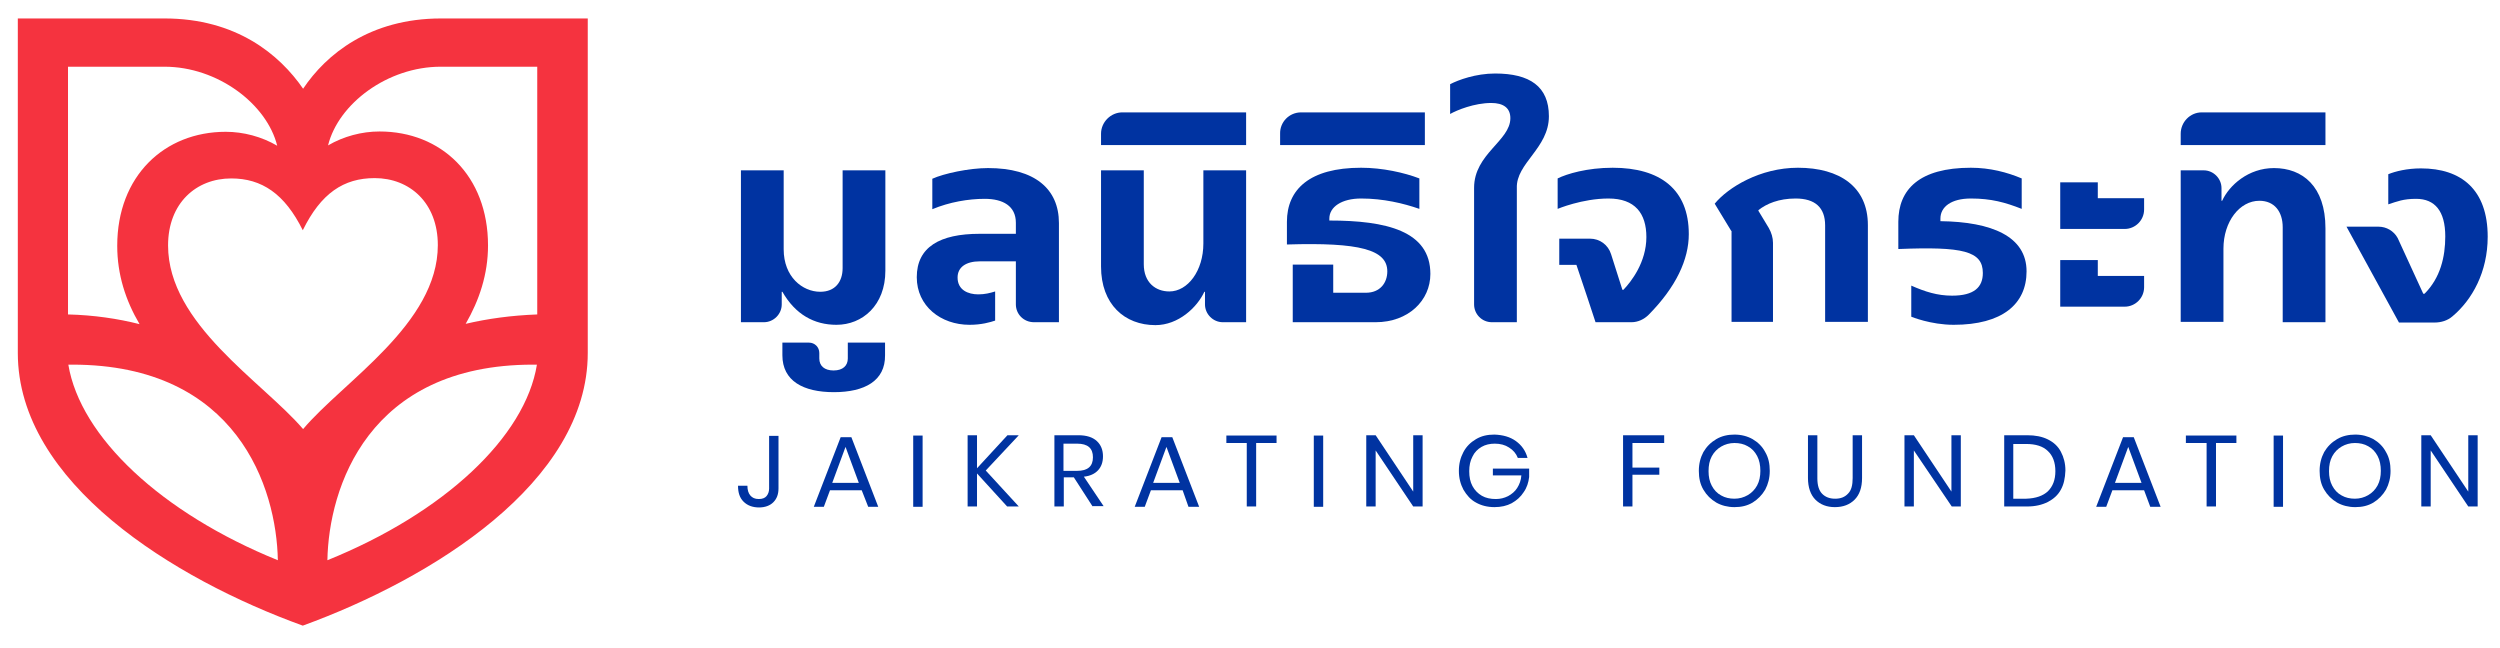 <?xml version="1.0" encoding="utf-8"?>
<!-- Generator: Adobe Illustrator 23.0.3, SVG Export Plug-In . SVG Version: 6.00 Build 0)  -->
<svg version="1.1" id="Layer_1" xmlns="http://www.w3.org/2000/svg" xmlns:xlink="http://www.w3.org/1999/xlink" x="0px" y="0px"
	 viewBox="0 0 772 200" style="enable-background:new 0 0 772 200;" xml:space="preserve">
<style type="text/css">
	.st0{fill:#F5333F;}
	.st1{fill:#0033A1;}
</style>
<g>
	<path class="st0" d="M181.5,5.7h-45.3c-22,0-35.5,11.1-42.6,21.7C86.3,16.8,72.9,5.7,50.8,5.7H5.5l0,103.3
		c0,40.1,48.2,69.8,88,84.2c39.8-14.5,88-44.2,88-84.2L181.5,5.7z M93.5,71.1c5.6-11.4,12.6-16.1,22.2-16.1
		c10.8,0,19.5,7.6,19.5,20.7c0,24.3-29.1,42-41.6,56.8C81,117.8,51.9,100.1,51.9,75.8c0-13.1,8.7-20.7,19.5-20.7
		C80.8,55.1,87.9,59.8,93.5,71.1z M136.1,20.6h29.8v76.5c-8,0.3-15.3,1.3-22.1,2.9c4.2-7.3,6.9-15.3,6.9-24.2
		c0-21.6-14.5-35.2-33.5-35.2c-5.5,0-11.1,1.5-15.9,4.3C104.5,32,119.7,20.6,136.1,20.6z M21,20.6h29.8c16.4,0,31.6,11.5,34.8,24.4
		c-4.8-2.8-10.4-4.3-15.9-4.3c-18.9,0-33.5,13.6-33.5,35.2c0,8.9,2.6,16.9,6.9,24.2C36.4,98.4,29,97.3,21,97.1V20.6z M21.1,112.6
		h1.2c51,0,63.1,38.1,63.5,60.4C49.8,158.4,24.8,134.9,21.1,112.6z M101.1,173c0.4-22.3,12.5-60.4,63.5-60.4h1.2
		C162.2,134.9,137.2,158.4,101.1,173z"/>
	<g>
		<g>
			<g>
				<path class="st1" d="M228.8,99.5V52.6H242V77c0,8.5,5.8,13.1,11.3,13.1c4.6,0,6.9-3.1,6.9-7.3V52.6h13.2v31
					c0,10.7-7.1,16.7-15.1,16.7c-6.9,0-12.7-3.2-16.7-10.2h-0.2V94c0,3-2.5,5.5-5.5,5.5H228.8z"/>
				<path class="st1" d="M257.5,121.1c-9.5,0-15.9-3.5-15.9-11.4v-3.9h8.2c1.8,0,3.2,1.4,3.2,3.2v1.7c0,2.3,1.6,3.7,4.4,3.7
					c2.9,0,4.4-1.5,4.4-3.7v-4.9h11.5v3.9C273.4,117.6,267,121.1,257.5,121.1z"/>
				<path class="st1" d="M313.7,94V80.7h-11.1c-4.3,0-6.9,1.8-6.9,5c0,3.9,3.3,5.2,6.4,5.2c2,0,3.6-0.4,5.2-0.9V99
					c-1.5,0.5-4.2,1.3-7.9,1.3c-8.9,0-16.3-5.8-16.3-14.7c0-9.3,7.1-13.4,19.4-13.4h11.2v-3.4c0-5.2-4-7.4-9.6-7.4
					c-5.1,0-10.9,1-16.2,3.2v-9.4c3.5-1.6,11.3-3.3,17.2-3.3c14.4,0,21.9,6.4,21.9,17v30.6h-7.7C316.1,99.5,313.7,97,313.7,94z"/>
				<path class="st1" d="M377.6,99.5c-3,0-5.5-2.5-5.5-5.5v-3.9h-0.2c-2.2,4.8-8,10.3-15.1,10.3c-9.5,0-16.8-6.4-16.8-18.1V52.6
					h13.2v29c0,5.7,3.7,8.4,7.9,8.4c5.7,0,10.5-6.4,10.5-14.8V52.6h13.2v46.9H377.6z"/>
				<path class="st1" d="M680.5,52.6c3,0,5.5,2.5,5.5,5.5V62h0.2c2.2-4.8,8.1-10.1,16-10.1c8.8,0,15.9,5.6,15.9,18.6v29h-13.2V70.2
					c0-4.9-2.6-8.2-7.2-8.2c-6.1,0-11.1,6.4-11.1,14.8v22.6h-13.2V52.6H680.5z"/>
				<path class="st1" d="M401.8,34.7h38.2v10.1h-44.7v-3.5C395.2,37.7,398.1,34.7,401.8,34.7z"/>
				<path class="st1" d="M679.9,34.7h38.2v10.1h-44.7v-3.5C673.4,37.7,676.3,34.7,679.9,34.7z"/>
				<path class="st1" d="M410.5,67.5v0.6c17.6,0,31.2,3.2,31.2,16.5c0,8.2-6.8,14.9-16.9,14.9h-25.6V81.7h12.5v8.7h10.1
					c4.4,0,6.6-3.1,6.6-6.6c0-6.7-8.5-9-31-8.3v-7c0-10,7-16.7,22.9-16.7c6.6,0,13.3,1.5,18,3.3v9.4c-4.9-1.7-11.1-3.2-18-3.2
					C414.3,61.3,410.5,63.9,410.5,67.5z"/>
				<path class="st1" d="M460.7,99.5c-3.1,0-5.5-2.5-5.5-5.5v-36c0-10.5,11.2-14.5,11.2-21.5c0-3.2-2.2-4.7-5.9-4.7
					c-5.2,0-10.6,2.2-12.7,3.4v-9.2c2.5-1.3,7.9-3.3,13.9-3.3c10.7,0,16.6,4,16.6,13.2c0,9.9-10.2,14.5-9.9,22.2v41.4H460.7z"/>
				<path class="st1" d="M501,89.5h0.3c2.4-2.5,7.1-8.5,7.1-16.3c0-7.3-3.5-11.9-11.7-11.9c-8.1,0-15.7,3.2-15.7,3.2v-9.4
					c2.8-1.4,9.1-3.3,17-3.3c14.7,0,23.5,6.7,23.5,20.5c0,7.8-3.9,16.3-12.4,24.9c-1.4,1.4-3.3,2.3-5.3,2.3h-11.1
					c0,0-4.9-14.9-5.9-17.7h-5.3v-8.1h9.5c3,0,5.6,1.9,6.5,4.8L501,89.5z"/>
				<path class="st1" d="M534.6,71.3l-5.1-8.4c4.1-5,14-11.1,25.7-11.1c12.9,0,21.6,5.9,21.6,17.7v29.9h-13.2V69.6
					c0-5.5-3.1-8.3-9.1-8.3c-5.2,0-9,1.6-11.5,3.6v0.2l3.2,5.3c0.8,1.4,1.3,3,1.3,4.6v24.4h-12.8V71.3z"/>
				<path class="st1" d="M724.6,70h9.9c2.4,0,4.7,1.3,5.9,3.5l7.9,17.2h0.4c4.9-4.9,6.4-11.4,6.4-17.7c0-7.8-3.2-11.6-9-11.6
					c-4,0-5.8,0.8-8.6,1.7v-9.3c2.2-0.9,5.8-1.8,10.1-1.8c12.4,0,20.6,6.5,20.6,21.1c0,10.9-4.8,19.5-10.9,24.6
					c-1.5,1.3-3.5,1.9-5.5,1.9l-11,0L724.6,70z"/>
				<path class="st1" d="M602.8,91.3c6.8,0,9.5-2.6,9.5-7c0-6.8-6.2-8.2-26.1-7.4v-8.4c0-10,6.5-16.7,22.4-16.7
					c5.9,0,11.2,1.4,15.7,3.3v9.4c-5.1-2-9.4-3.2-15.7-3.2c-6.1,0-9.4,2.6-9.4,6.2v0.8c15.9,0.2,26.6,4.7,26.6,15.5
					c0,10.1-7.5,16.5-22.5,16.5c-7.1,0-13.1-2.5-13.1-2.5v-9.6C594.5,90.1,598.3,91.3,602.8,91.3z"/>
				<path class="st1" d="M647.8,61.3v-5h-11.6v14.4h19.9c3.3,0,6-2.7,6-6v-3.5H647.8z"/>
				<path class="st1" d="M647.8,85.3v-5h-11.6v14.4h19.9c3.3,0,6-2.7,6-6v-3.5H647.8z"/>
				<path class="st1" d="M346.6,34.7h38.2v10.1H340v-3.5C340,37.7,343,34.7,346.6,34.7z"/>
			</g>
		</g>
		<g>
			<path class="st1" d="M240.4,134.5v16.3c0,1.8-0.5,3.2-1.6,4.3c-1,1-2.5,1.6-4.4,1.6c-2,0-3.6-0.6-4.8-1.8
				c-1.2-1.2-1.7-2.8-1.7-4.9h2.9c0,1.3,0.3,2.3,0.9,3c0.6,0.7,1.4,1.1,2.6,1.1c1.1,0,1.9-0.3,2.4-0.9c0.5-0.6,0.8-1.4,0.8-2.3
				v-16.3H240.4z"/>
			<path class="st1" d="M266.1,151.4h-9.8l-1.9,5.1h-3.1l8.3-21.5h3.3l8.3,21.5h-3.1L266.1,151.4z M265.2,149.1l-4.1-11.1l-4.1,11.1
				H265.2z"/>
			<path class="st1" d="M284.9,134.5v22H282v-22H284.9z"/>
			<path class="st1" d="M304.4,145.3l10.2,11.1h-3.6l-9.3-10.2v10.2h-2.9v-22h2.9v10.2l9.4-10.2h3.5L304.4,145.3z"/>
			<path class="st1" d="M337.4,156.4l-5.8-9h-3.1v9h-2.9v-22h7.4c2.5,0,4.4,0.6,5.7,1.8c1.3,1.2,1.9,2.8,1.9,4.7
				c0,1.8-0.5,3.2-1.5,4.3c-1,1.1-2.5,1.8-4.4,2l6.1,9.1H337.4z M328.4,145.4h4.2c3.3,0,4.9-1.4,4.9-4.2c0-2.8-1.6-4.2-4.9-4.2h-4.2
				V145.4z"/>
			<path class="st1" d="M365.2,151.4h-9.8l-1.9,5.1h-3.1l8.3-21.5h3.3l8.3,21.5H367L365.2,151.4z M364.3,149.1l-4.1-11.1l-4.1,11.1
				H364.3z"/>
			<path class="st1" d="M394.2,134.5v2.3h-6.3v19.6H385v-19.6h-6.3v-2.3H394.2z"/>
			<path class="st1" d="M408.6,134.5v22h-2.9v-22H408.6z"/>
			<path class="st1" d="M439.3,156.4h-2.9l-11.6-17.3v17.3h-2.9v-22h2.9l11.6,17.4v-17.4h2.9V156.4z"/>
			<path class="st1" d="M468.1,136.2c1.8,1.3,3,3,3.6,5.2h-3c-0.5-1.3-1.4-2.4-2.7-3.2c-1.2-0.8-2.7-1.2-4.4-1.2
				c-1.5,0-2.9,0.3-4.1,1c-1.2,0.7-2.2,1.7-2.8,3c-0.7,1.3-1,2.8-1,4.5c0,1.8,0.3,3.3,1,4.6c0.7,1.3,1.7,2.3,2.9,3
				c1.2,0.7,2.7,1,4.3,1c1.4,0,2.6-0.3,3.8-0.9c1.1-0.6,2.1-1.4,2.8-2.5c0.7-1.1,1.2-2.4,1.3-3.9h-8.8v-2.1h11.2v2.6
				c-0.2,1.7-0.7,3.3-1.7,4.7c-0.9,1.4-2.1,2.5-3.7,3.4c-1.5,0.8-3.3,1.2-5.3,1.2c-2.2,0-4.1-0.5-5.7-1.4c-1.7-0.9-2.9-2.3-3.9-4
				c-0.9-1.7-1.4-3.6-1.4-5.8c0-2.2,0.5-4.1,1.4-5.8c0.9-1.7,2.2-3,3.9-4c1.7-1,3.5-1.4,5.7-1.4
				C464.1,134.3,466.3,134.9,468.1,136.2z"/>
			<path class="st1" d="M513.9,134.5v2.3h-9.8v7.6h8.3v2.2h-8.3v9.8h-2.9v-22H513.9z"/>
			<path class="st1" d="M541.2,135.6c1.7,1,3,2.3,3.9,4c1,1.7,1.4,3.6,1.4,5.8c0,2.2-0.5,4.1-1.4,5.8c-1,1.7-2.3,3-3.9,4
				c-1.7,1-3.5,1.4-5.6,1.4c-2.1,0-4-0.5-5.6-1.4c-1.7-1-3-2.3-4-4c-1-1.7-1.4-3.6-1.4-5.8c0-2.2,0.5-4.1,1.4-5.8c1-1.7,2.3-3,4-4
				c1.7-1,3.6-1.4,5.6-1.4C537.7,134.2,539.6,134.7,541.2,135.6z M531.5,137.9c-1.2,0.7-2.2,1.7-2.9,3c-0.7,1.3-1,2.8-1,4.6
				c0,1.7,0.3,3.2,1,4.5c0.7,1.3,1.6,2.3,2.9,3c1.2,0.7,2.6,1,4.1,1c1.5,0,2.9-0.4,4.1-1.1c1.2-0.7,2.2-1.7,2.9-3
				c0.7-1.3,1-2.8,1-4.5c0-1.7-0.3-3.3-1-4.6c-0.7-1.3-1.6-2.3-2.9-3c-1.2-0.7-2.6-1-4.1-1C534.1,136.8,532.7,137.2,531.5,137.9z"/>
			<path class="st1" d="M561.2,134.5v13.2c0,2.2,0.5,3.8,1.5,4.8c1,1,2.3,1.5,4,1.5c1.7,0,3-0.5,4-1.6c1-1,1.4-2.6,1.4-4.8v-13.2
				h2.9v13.2c0,3-0.8,5.2-2.3,6.7c-1.5,1.5-3.5,2.3-6.1,2.3c-2.5,0-4.5-0.8-6-2.3c-1.5-1.5-2.3-3.8-2.3-6.7v-13.2H561.2z"/>
			<path class="st1" d="M605.6,156.4h-2.9L591,139.1v17.3h-2.9v-22h2.9l11.6,17.4v-17.4h2.9V156.4z"/>
			<path class="st1" d="M636.4,151.2c-0.9,1.7-2.3,2.9-4,3.8c-1.8,0.9-3.9,1.4-6.4,1.4h-7.1v-22h7.1c2.5,0,4.6,0.4,6.4,1.3
				c1.8,0.9,3.1,2.1,4,3.8c0.9,1.7,1.4,3.6,1.4,5.8C637.7,147.7,637.3,149.6,636.4,151.2z M632.4,151.7c1.5-1.5,2.3-3.5,2.3-6.2
				s-0.8-4.8-2.3-6.2c-1.5-1.5-3.8-2.2-6.7-2.2h-4v16.9h4C628.7,153.9,630.9,153.1,632.4,151.7z"/>
			<path class="st1" d="M662.1,151.4h-9.8l-1.9,5.1h-3.1l8.3-21.5h3.3l8.3,21.5H664L662.1,151.4z M661.3,149.1l-4.1-11.1l-4.1,11.1
				H661.3z"/>
			<path class="st1" d="M690.6,134.5v2.3h-6.3v19.6h-2.9v-19.6H675v-2.3H690.6z"/>
			<path class="st1" d="M705,134.5v22h-2.9v-22H705z"/>
			<path class="st1" d="M732.9,135.6c1.7,1,3,2.3,3.9,4c1,1.7,1.4,3.6,1.4,5.8c0,2.2-0.5,4.1-1.4,5.8c-1,1.7-2.3,3-3.9,4
				c-1.7,1-3.5,1.4-5.6,1.4c-2.1,0-4-0.5-5.6-1.4c-1.7-1-3-2.3-4-4c-1-1.7-1.4-3.6-1.4-5.8c0-2.2,0.5-4.1,1.4-5.8c1-1.7,2.3-3,4-4
				c1.7-1,3.6-1.4,5.6-1.4C729.4,134.2,731.2,134.7,732.9,135.6z M723.1,137.9c-1.2,0.7-2.2,1.7-2.9,3c-0.7,1.3-1,2.8-1,4.6
				c0,1.7,0.3,3.2,1,4.5c0.7,1.3,1.6,2.3,2.9,3c1.2,0.7,2.6,1,4.1,1c1.5,0,2.9-0.4,4.1-1.1c1.2-0.7,2.2-1.7,2.9-3
				c0.7-1.3,1-2.8,1-4.5c0-1.7-0.3-3.3-1-4.6c-0.7-1.3-1.6-2.3-2.9-3c-1.2-0.7-2.6-1-4.1-1C725.7,136.8,724.3,137.2,723.1,137.9z"/>
			<path class="st1" d="M765.1,156.4h-2.9l-11.6-17.3v17.3h-2.9v-22h2.9l11.6,17.4v-17.4h2.9V156.4z"/>
		</g>
	</g>
</g>
</svg>
